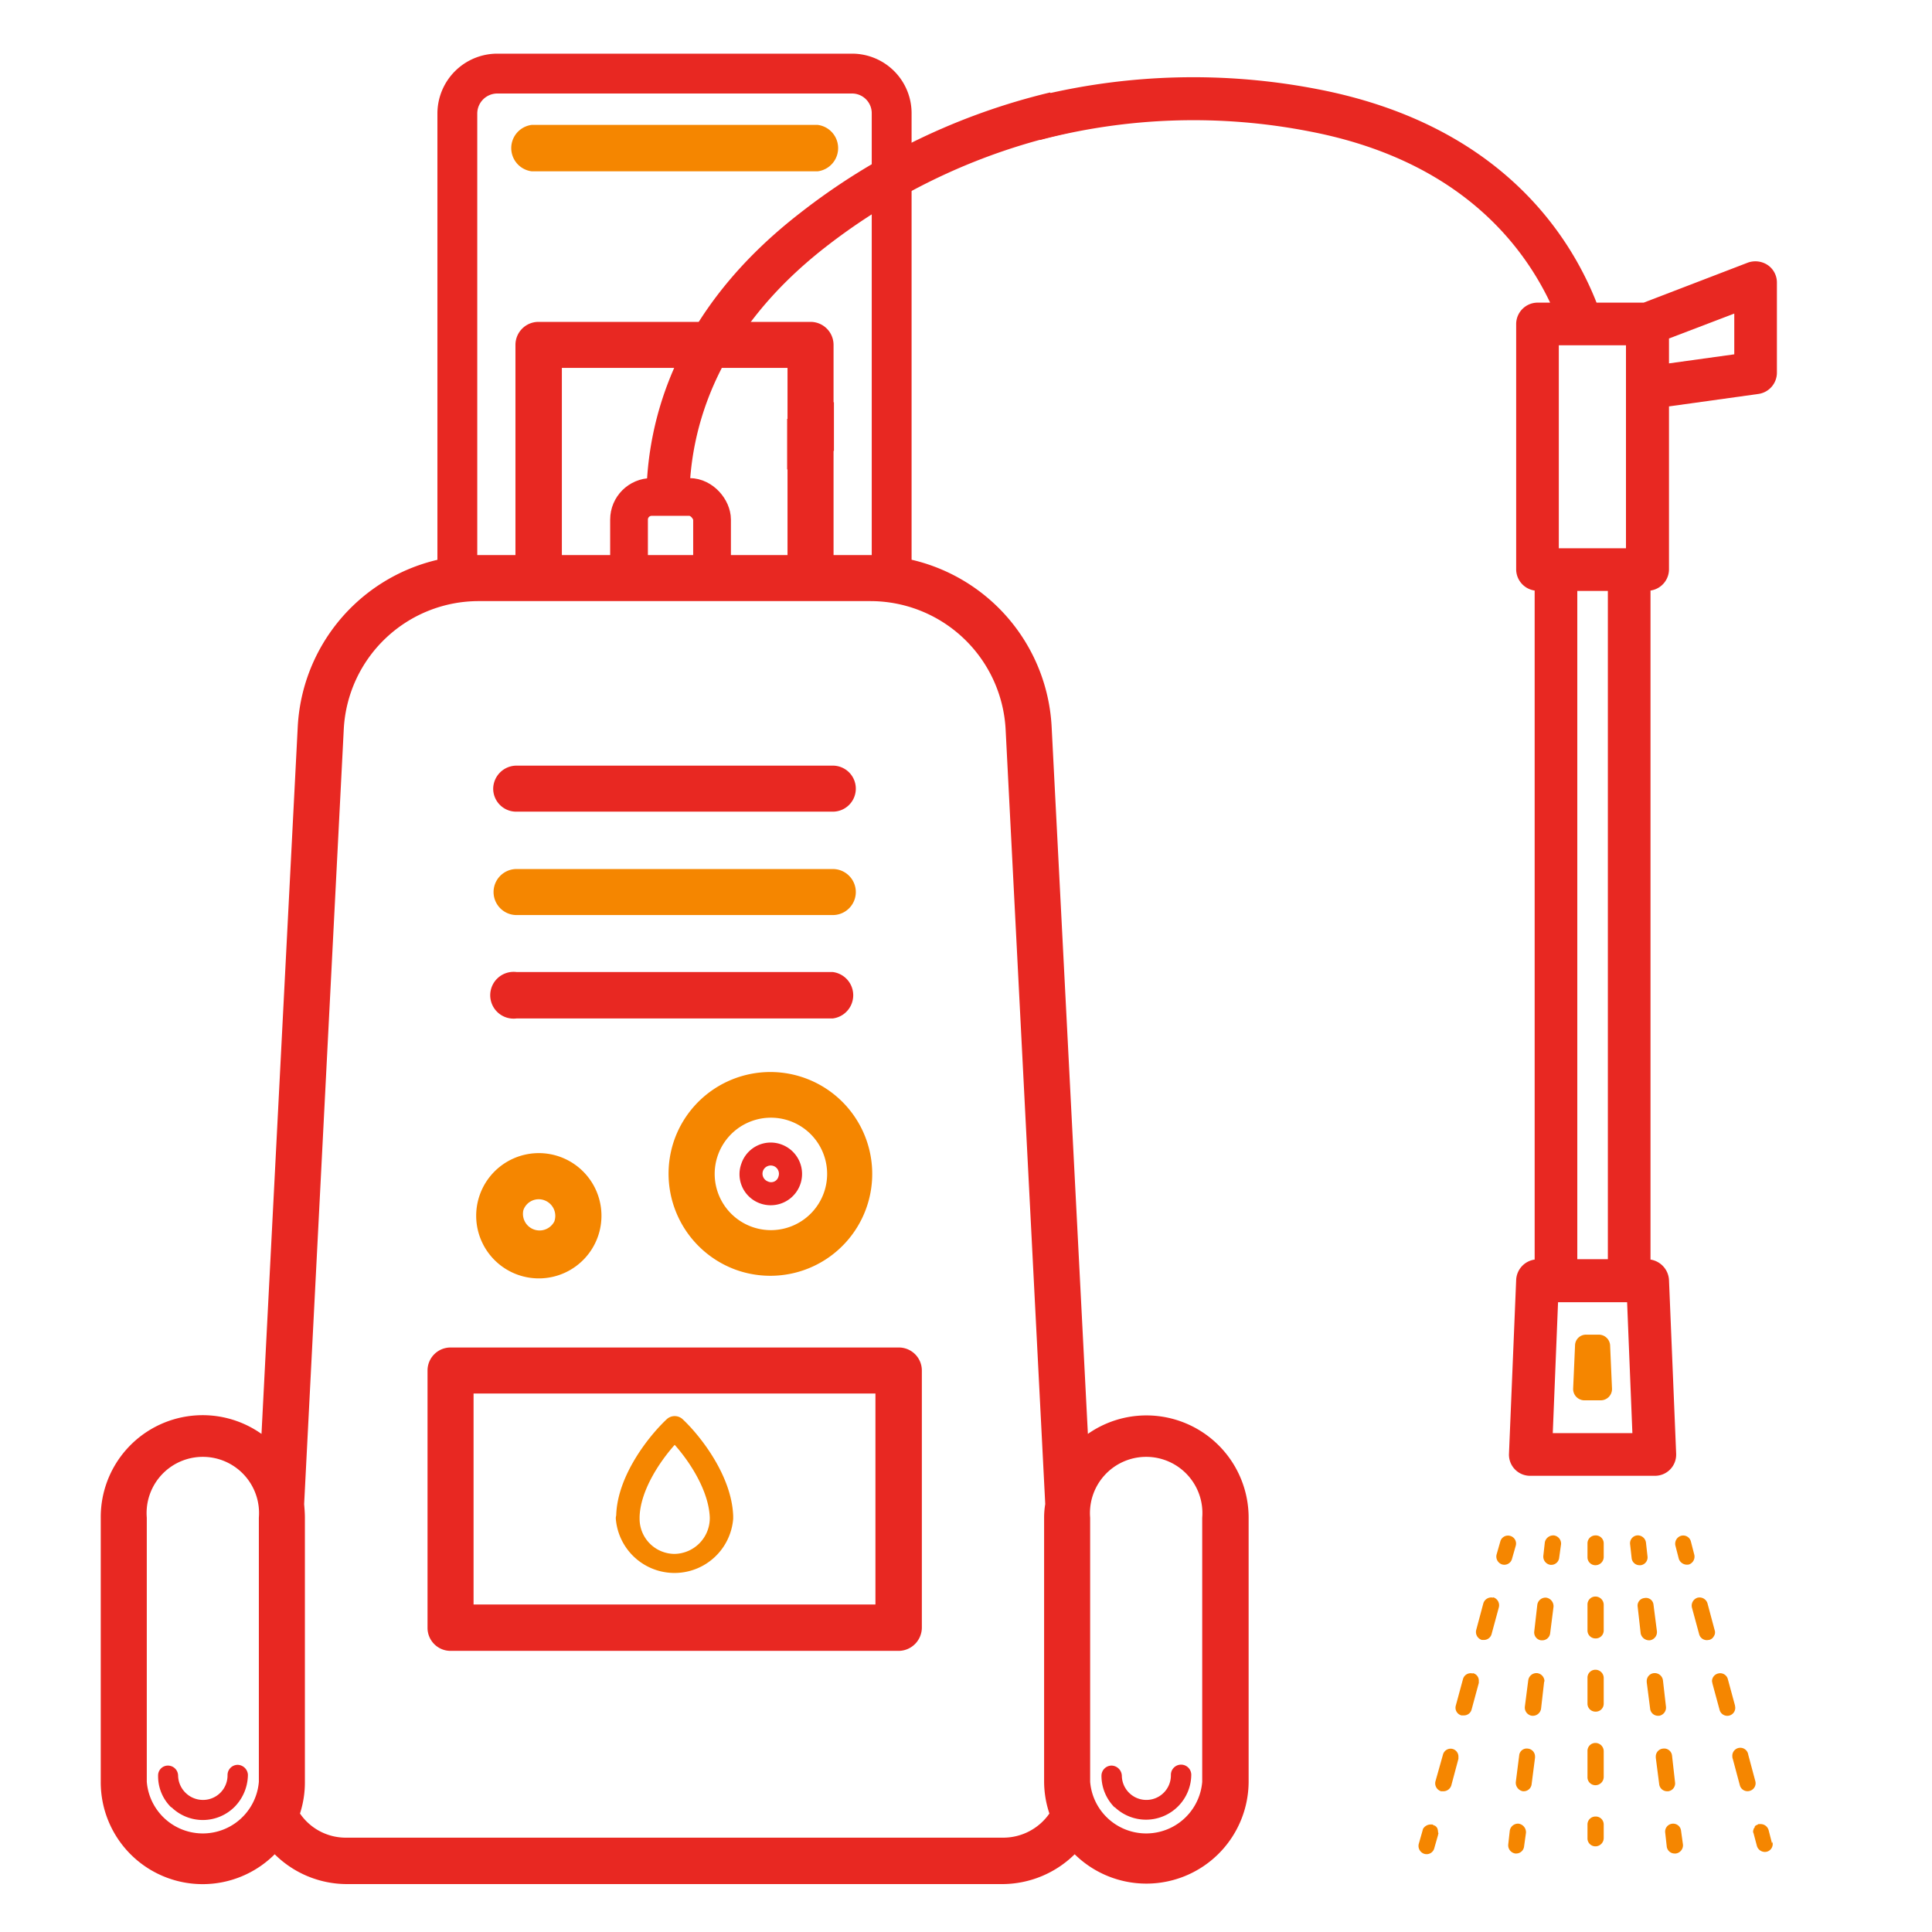 <svg id="Слой_13" data-name="Слой 13" xmlns="http://www.w3.org/2000/svg" viewBox="0 0 512 512" width="512" height="512"><defs><style>.cls-1{fill:#e82822;}.cls-2{fill:#f58600;}.cls-3,.cls-4{fill:none;stroke:#e82822;stroke-miterlimit:10;}.cls-3{stroke-width:10.56px;}.cls-4{stroke-width:10px;}</style></defs><title>tdp-6-1</title><g id="Слой_4" data-name="Слой 4"><path class="cls-1" d="M113.3,363.2v68.1a6.1,6.1,0,0,0,6.1,6.2H238.2a6.2,6.2,0,0,0,6.1-6.2V363.2a6.1,6.1,0,0,0-6.1-6.1H119.4a6.1,6.1,0,0,0-6.1,6.1Zm12.2,6.1H232v55.9H125.5Z"/><path class="cls-1" d="M136.9,202.9a6.2,6.2,0,0,0-6.2,6.1,6.1,6.1,0,0,0,6.2,6.1h83.8a6.1,6.1,0,0,0,6.1-6.1,6.1,6.1,0,0,0-6.1-6.1Z"/><path class="cls-2" d="M136.9,242.5h83.8a6.1,6.1,0,1,0,0-12.2H136.9a6.1,6.1,0,1,0,0,12.2Z"/><path class="cls-1" d="M136.9,269.9h83.8a6.2,6.2,0,0,0,0-12.3H136.9a6.2,6.2,0,1,0,0,12.3Z"/><path class="cls-1" d="M303.9,375.1a27,27,0,0,0-15.6,4.9l-9.6-187.3a48,48,0,0,0-48-45.6h-9.8V119.5h.1V106.6h-.1V91.4a6.1,6.1,0,0,0-6.1-6.1H142.7a6.1,6.1,0,0,0-6.1,6.1v55.7h-9.7a48,48,0,0,0-48,45.6L69.3,380a27,27,0,0,0-42.6,22.2v70a27,27,0,0,0,46.1,19.2,27.2,27.2,0,0,0,18.9,7.9H265.9a27.4,27.4,0,0,0,18.9-7.9,27.1,27.1,0,0,0,46.1-19.2v-70A27.1,27.1,0,0,0,303.9,375.1ZM68.6,472.2a14.9,14.9,0,0,1-29.7,0v-70a14.9,14.9,0,1,1,29.7,0ZM148.9,97.5h59.8V111h-.1v13.4h.1v22.7H148.9ZM265.9,487H91.7a14.7,14.7,0,0,1-12.2-6.4,26.8,26.8,0,0,0,1.3-8.4v-70c0-1.2-.1-2.4-.2-3.6L91.1,193.3a35.8,35.8,0,0,1,35.7-34H230.7a35.9,35.9,0,0,1,35.8,34L277,398.6a21.9,21.9,0,0,0-.3,3.6v70a26.9,26.9,0,0,0,1.4,8.4A14.9,14.9,0,0,1,265.9,487Zm52.7-14.8a14.9,14.9,0,0,1-29.7,0v-70a14.9,14.9,0,1,1,29.7,0Z"/><path class="cls-1" d="M468.4,70.2h0a5.9,5.9,0,0,0-5.2-.6L435.6,80.2H423.1c-7.4-18.8-26.5-47.5-74.1-56.6a173,173,0,0,0-73.4,1.7V37.1a160.4,160.4,0,0,1,71.3-2.3c38.9,7.4,56.2,29.2,63.9,45.4h-3.3a5.7,5.7,0,0,0-5.7,5.6v65.1a5.7,5.7,0,0,0,4.9,5.6V333.8a5.7,5.7,0,0,0-4.9,5.4l-1.9,46a5.6,5.6,0,0,0,5.4,5.9h33.2a5.6,5.6,0,0,0,5.7-5.6v-.2l-1.9-46.1a5.8,5.8,0,0,0-4.9-5.4V156.5a5.7,5.7,0,0,0,4.9-5.6V107.7l23.7-3.3a5.7,5.7,0,0,0,4.9-5.6V74.9A5.6,5.6,0,0,0,468.4,70.2ZM413.1,91.5h17.8v53.8H413.1Zm13,65.1V333.7H418V156.6ZM411.5,379.8l1.4-34.7h18.3l1.4,34.7ZM459.6,93.9l-17.3,2.4V89.7l17.3-6.6Z"/></g><g id="Слой_11" data-name="Слой 11"><path class="cls-1" d="M278.3,24.5a172.5,172.5,0,0,0-66.2,31.9c-33.2,25.7-40.6,54.9-40.8,75.3h11.4c.2-17.8,6.8-43.5,36.3-66.4a161.1,161.1,0,0,1,64.6-30.2Z"/><path class="cls-2" d="M416.9,368l.5-11.4a2.9,2.9,0,0,1,2.9-2.9h3.4a3,3,0,0,1,3,2.9l.5,11.4a3,3,0,0,1-3,3.1h-4.3A3,3,0,0,1,416.9,368Z"/></g><g id="Слой_5" data-name="Слой 5"><path class="cls-2" d="M422.8,406.9a2.1,2.1,0,0,0-2.1,2.1h0v3.7a2.1,2.1,0,0,0,2.1,2.1,2.2,2.2,0,0,0,2.2-2.1V409a2.1,2.1,0,0,0-2.2-2.1Z"/><path class="cls-2" d="M422.8,473.1a2.2,2.2,0,0,0,2.2-2.2v-6.8a2.2,2.2,0,0,0-2.2-2.2,2.1,2.1,0,0,0-2.1,2.2h0v6.8A2.1,2.1,0,0,0,422.8,473.1Z"/><path class="cls-2" d="M422.8,442.5a2.1,2.1,0,0,0-2.1,2.1v6.9a2.1,2.1,0,0,0,2.1,2.1,2.1,2.1,0,0,0,2.2-2.1v-6.9A2.2,2.2,0,0,0,422.8,442.5Z"/><path class="cls-2" d="M425,425.2a2.2,2.2,0,0,0-2.2-2.1,2.1,2.1,0,0,0-2.1,2.1v6.9a2.1,2.1,0,0,0,2.1,2.1,2.1,2.1,0,0,0,2.2-2.1Z"/><path class="cls-2" d="M422.8,481.4a2.1,2.1,0,0,0-2.1,2.1h0v3.6a2.1,2.1,0,0,0,2.1,2.2,2.2,2.2,0,0,0,2.2-2.2v-3.6a2.1,2.1,0,0,0-2.2-2.1Z"/><path class="cls-2" d="M449,412l-.9-3.5a2.1,2.1,0,0,0-2.6-1.5,2.2,2.2,0,0,0-1.5,2.6l.9,3.5a2.3,2.3,0,0,0,2.7,1.5A2.2,2.2,0,0,0,449,412Z"/><path class="cls-2" d="M459.8,452l-1.9-7a2.1,2.1,0,0,0-2.6-1.5,2.1,2.1,0,0,0-1.6,2c0,.2.1.4.1.6l1.9,7a2.1,2.1,0,1,0,4.1-1Z"/><path class="cls-2" d="M465.2,472.1l-1.9-7.1a2.1,2.1,0,0,0-4.2.6,1.1,1.1,0,0,0,.1.5l1.9,7.1a2.1,2.1,0,0,0,2.6,1.4,2.1,2.1,0,0,0,1.5-2.5Z"/><path class="cls-2" d="M454.2,433.6a1.8,1.8,0,0,0,.2-1.6l-1.9-7.1a2.2,2.2,0,0,0-2.6-1.5,2.2,2.2,0,0,0-1.5,2.7l1.9,7a2.1,2.1,0,0,0,2.5,1.5h.1a1.9,1.9,0,0,0,1.3-1Z"/><path class="cls-2" d="M469.6,488.5l-.9-3.5a2.2,2.2,0,0,0-2.2-1.6H466l-.5.3h-.1c-.2.1-.3.3-.4.4v.2l-.3.4v.2a.7.7,0,0,0-.1.5h0v.2c0,.1.1.1.1.2h0l.9,3.4a2.2,2.2,0,0,0,2.7,1.5,2.1,2.1,0,0,0,1.4-2.6Z"/><path class="cls-2" d="M434.8,414.8a2.1,2.1,0,0,0,1.8-2.4l-.4-3.6a2.2,2.2,0,0,0-2.4-1.9,2.1,2.1,0,0,0-1.8,2.4l.4,3.6a2.1,2.1,0,0,0,2.1,1.9Z"/><path class="cls-2" d="M442.1,474.7a2.1,2.1,0,0,0,1.8-2.4l-.8-7.1a2.1,2.1,0,0,0-2.4-1.8,2.1,2.1,0,0,0-1.9,2.1v.3l.9,7a2.1,2.1,0,0,0,2.1,1.9Z"/><path class="cls-2" d="M437.2,434.7a2.2,2.2,0,0,0,1.9-2.4l-.9-7a2,2,0,0,0-2.4-1.8,2,2,0,0,0-1.8,2.3l.8,7.1a2.3,2.3,0,0,0,2.2,1.8Z"/><path class="cls-2" d="M439.7,454.7a2.2,2.2,0,0,0,1.8-2.4l-.8-7a2.2,2.2,0,0,0-2.4-1.9,2.1,2.1,0,0,0-1.9,2.1v.3l.9,7a2.1,2.1,0,0,0,2.1,1.9Z"/><path class="cls-2" d="M445.5,485.2a2.1,2.1,0,0,0-2.3-1.9,2.1,2.1,0,0,0-1.9,2.4h0l.4,3.6a2.1,2.1,0,0,0,2.1,1.9h.3a2.2,2.2,0,0,0,1.9-2.4Z"/><path class="cls-2" d="M400.7,413.1l1-3.5a2.1,2.1,0,0,0-1.6-2.6,2.1,2.1,0,0,0-2.5,1.5l-1,3.5a2.2,2.2,0,0,0,1.5,2.6,2.1,2.1,0,0,0,2.6-1.5Z"/><path class="cls-2" d="M385,463.5a2.1,2.1,0,0,0-2.6,1.5l-2,7.1a2.2,2.2,0,0,0,1.5,2.6h.6a2.2,2.2,0,0,0,2.1-1.5l1.9-7.1v-.5a2.1,2.1,0,0,0-1.5-2.1Z"/><path class="cls-2" d="M381.1,485.6h0a2.8,2.8,0,0,0-.3-1.3c-.1,0-.1,0-.1-.1s-.3-.2-.4-.4h-.2l-.5-.3h-.4a2.4,2.4,0,0,0-2.1,1.2c0,.1-.1.3-.1.4h0l-1,3.5a2.2,2.2,0,0,0,1.5,2.7,2.1,2.1,0,0,0,2.6-1.5h0l1-3.5c0-.2.1-.3.1-.5Z"/><path class="cls-2" d="M390.3,443.5a2.1,2.1,0,0,0-2.6,1.5l-1.9,7a2.1,2.1,0,0,0,1.5,2.6h.6a2.1,2.1,0,0,0,2.1-1.6l1.9-7v-.6a2,2,0,0,0-1.6-2Z"/><path class="cls-2" d="M395.7,423.4a2.2,2.2,0,0,0-2.6,1.5l-1.9,7.1a2.2,2.2,0,0,0,1.5,2.6h.6a2.1,2.1,0,0,0,2-1.6l1.9-7a2.2,2.2,0,0,0-1.5-2.7Z"/><path class="cls-2" d="M411.8,406.9a2.3,2.3,0,0,0-2.4,1.8h0l-.4,3.6a2.2,2.2,0,0,0,1.9,2.4h.2a2.1,2.1,0,0,0,2.1-1.9l.5-3.6A2.2,2.2,0,0,0,411.8,406.9Z"/><path class="cls-2" d="M409.8,423.4a2.2,2.2,0,0,0-2.4,1.9l-.8,7a2.1,2.1,0,0,0,1.8,2.4h.3a2.1,2.1,0,0,0,2.1-1.8l.9-7.1a2.3,2.3,0,0,0-1.9-2.4Z"/><path class="cls-2" d="M407.4,443.4a2.2,2.2,0,0,0-2.4,1.9l-.9,7a2.2,2.2,0,0,0,1.9,2.4h.3a2.2,2.2,0,0,0,2.1-1.9l.8-7c0-.1.1-.2.1-.3a2.2,2.2,0,0,0-1.9-2.1Z"/><path class="cls-2" d="M404.9,463.4a2,2,0,0,0-2.3,1.8l-.9,7.1a2.3,2.3,0,0,0,1.9,2.4h.2a2.1,2.1,0,0,0,2.1-1.9l.9-7v-.3a2.1,2.1,0,0,0-1.9-2.1Z"/><path class="cls-2" d="M402.5,483.3a2.2,2.2,0,0,0-2.4,1.9l-.4,3.6a2.2,2.2,0,0,0,1.9,2.4h.2a2.1,2.1,0,0,0,2.1-1.9l.5-3.6A2.3,2.3,0,0,0,402.5,483.3Z"/></g><g id="Слой_6" data-name="Слой 6"><path class="cls-1" d="M295.4,478.9a12,12,0,0,0,20.3-8.6,2.7,2.7,0,0,0-5.4.1h0a6.5,6.5,0,0,1-13,.2h0a2.8,2.8,0,0,0-2.7-2.7,2.7,2.7,0,0,0-2.7,2.7h0a11.9,11.9,0,0,0,3.5,8.4Z"/><path class="cls-1" d="M45.4,478.9a11.9,11.9,0,0,0,16.8-.1,12.3,12.3,0,0,0,3.5-8.5,2.8,2.8,0,0,0-2.7-2.6,2.7,2.7,0,0,0-2.7,2.7h0a6.5,6.5,0,0,1-6.4,6.6,6.6,6.6,0,0,1-6.7-6.4h0a2.7,2.7,0,0,0-2.7-2.7,2.6,2.6,0,0,0-2.6,2.7h0a11.5,11.5,0,0,0,3.5,8.4Z"/></g><g id="Слой_7" data-name="Слой 7"><path class="cls-2" d="M180.9,376.1a3.1,3.1,0,0,0-4.2,0c-4.5,4.2-13.1,14.8-13.4,25.5a2.8,2.8,0,0,0-.1.9,15.6,15.6,0,0,0,31.1,0v-.8C193.9,390.9,185.4,380.3,180.9,376.1Zm-2.1,35.7a9.3,9.3,0,0,1-9.3-9.3V402c.2-6.9,5.2-14.5,9.3-19.1,4.1,4.6,9,12.2,9.3,19.2v.4A9.5,9.5,0,0,1,178.8,411.8Z"/></g><g id="Слой_8" data-name="Слой 8"><path class="cls-3" d="M236.3,151.1V30.1a10.5,10.5,0,0,0-10.5-10.6h-94a10.6,10.6,0,0,0-10.6,10.6v121"/></g><g id="Слой_9" data-name="Слой 9"><path class="cls-2" d="M195,336.5a27,27,0,1,0-16.2-34.7h0A27.1,27.1,0,0,0,195,336.5Zm14.4-39.4a14.9,14.9,0,1,1-19.1,8.9h0A14.9,14.9,0,0,1,209.4,297.1Z"/><path class="cls-2" d="M127.2,316.5a16.6,16.6,0,1,0,21.3-9.9h0A16.6,16.6,0,0,0,127.2,316.5Zm19.7,7.2a4.4,4.4,0,0,1-8.2-3,4.3,4.3,0,0,1,5.6-2.6A4.4,4.4,0,0,1,146.9,323.7Z"/><path class="cls-1" d="M196.5,308.3a8.2,8.2,0,0,0,4.9,10.6,8.3,8.3,0,1,0,5.7-15.6h0A8.2,8.2,0,0,0,196.5,308.3Zm9.8,3.5a2,2,0,0,1-2.8,1.3,2.2,2.2,0,0,1-1.3-2.8A2.2,2.2,0,0,1,205,309,2.2,2.2,0,0,1,206.3,311.8Z"/></g><g id="Слой_10" data-name="Слой 10"><path class="cls-2" d="M140.9,45.4h75.8a6.2,6.2,0,0,0,0-12.3H140.9a6.2,6.2,0,0,0,0,12.3Z"/></g><g id="Слой_12" data-name="Слой 12"><rect class="cls-4" x="166.7" y="131.7" width="22" height="21.97" rx="6"/></g></svg>